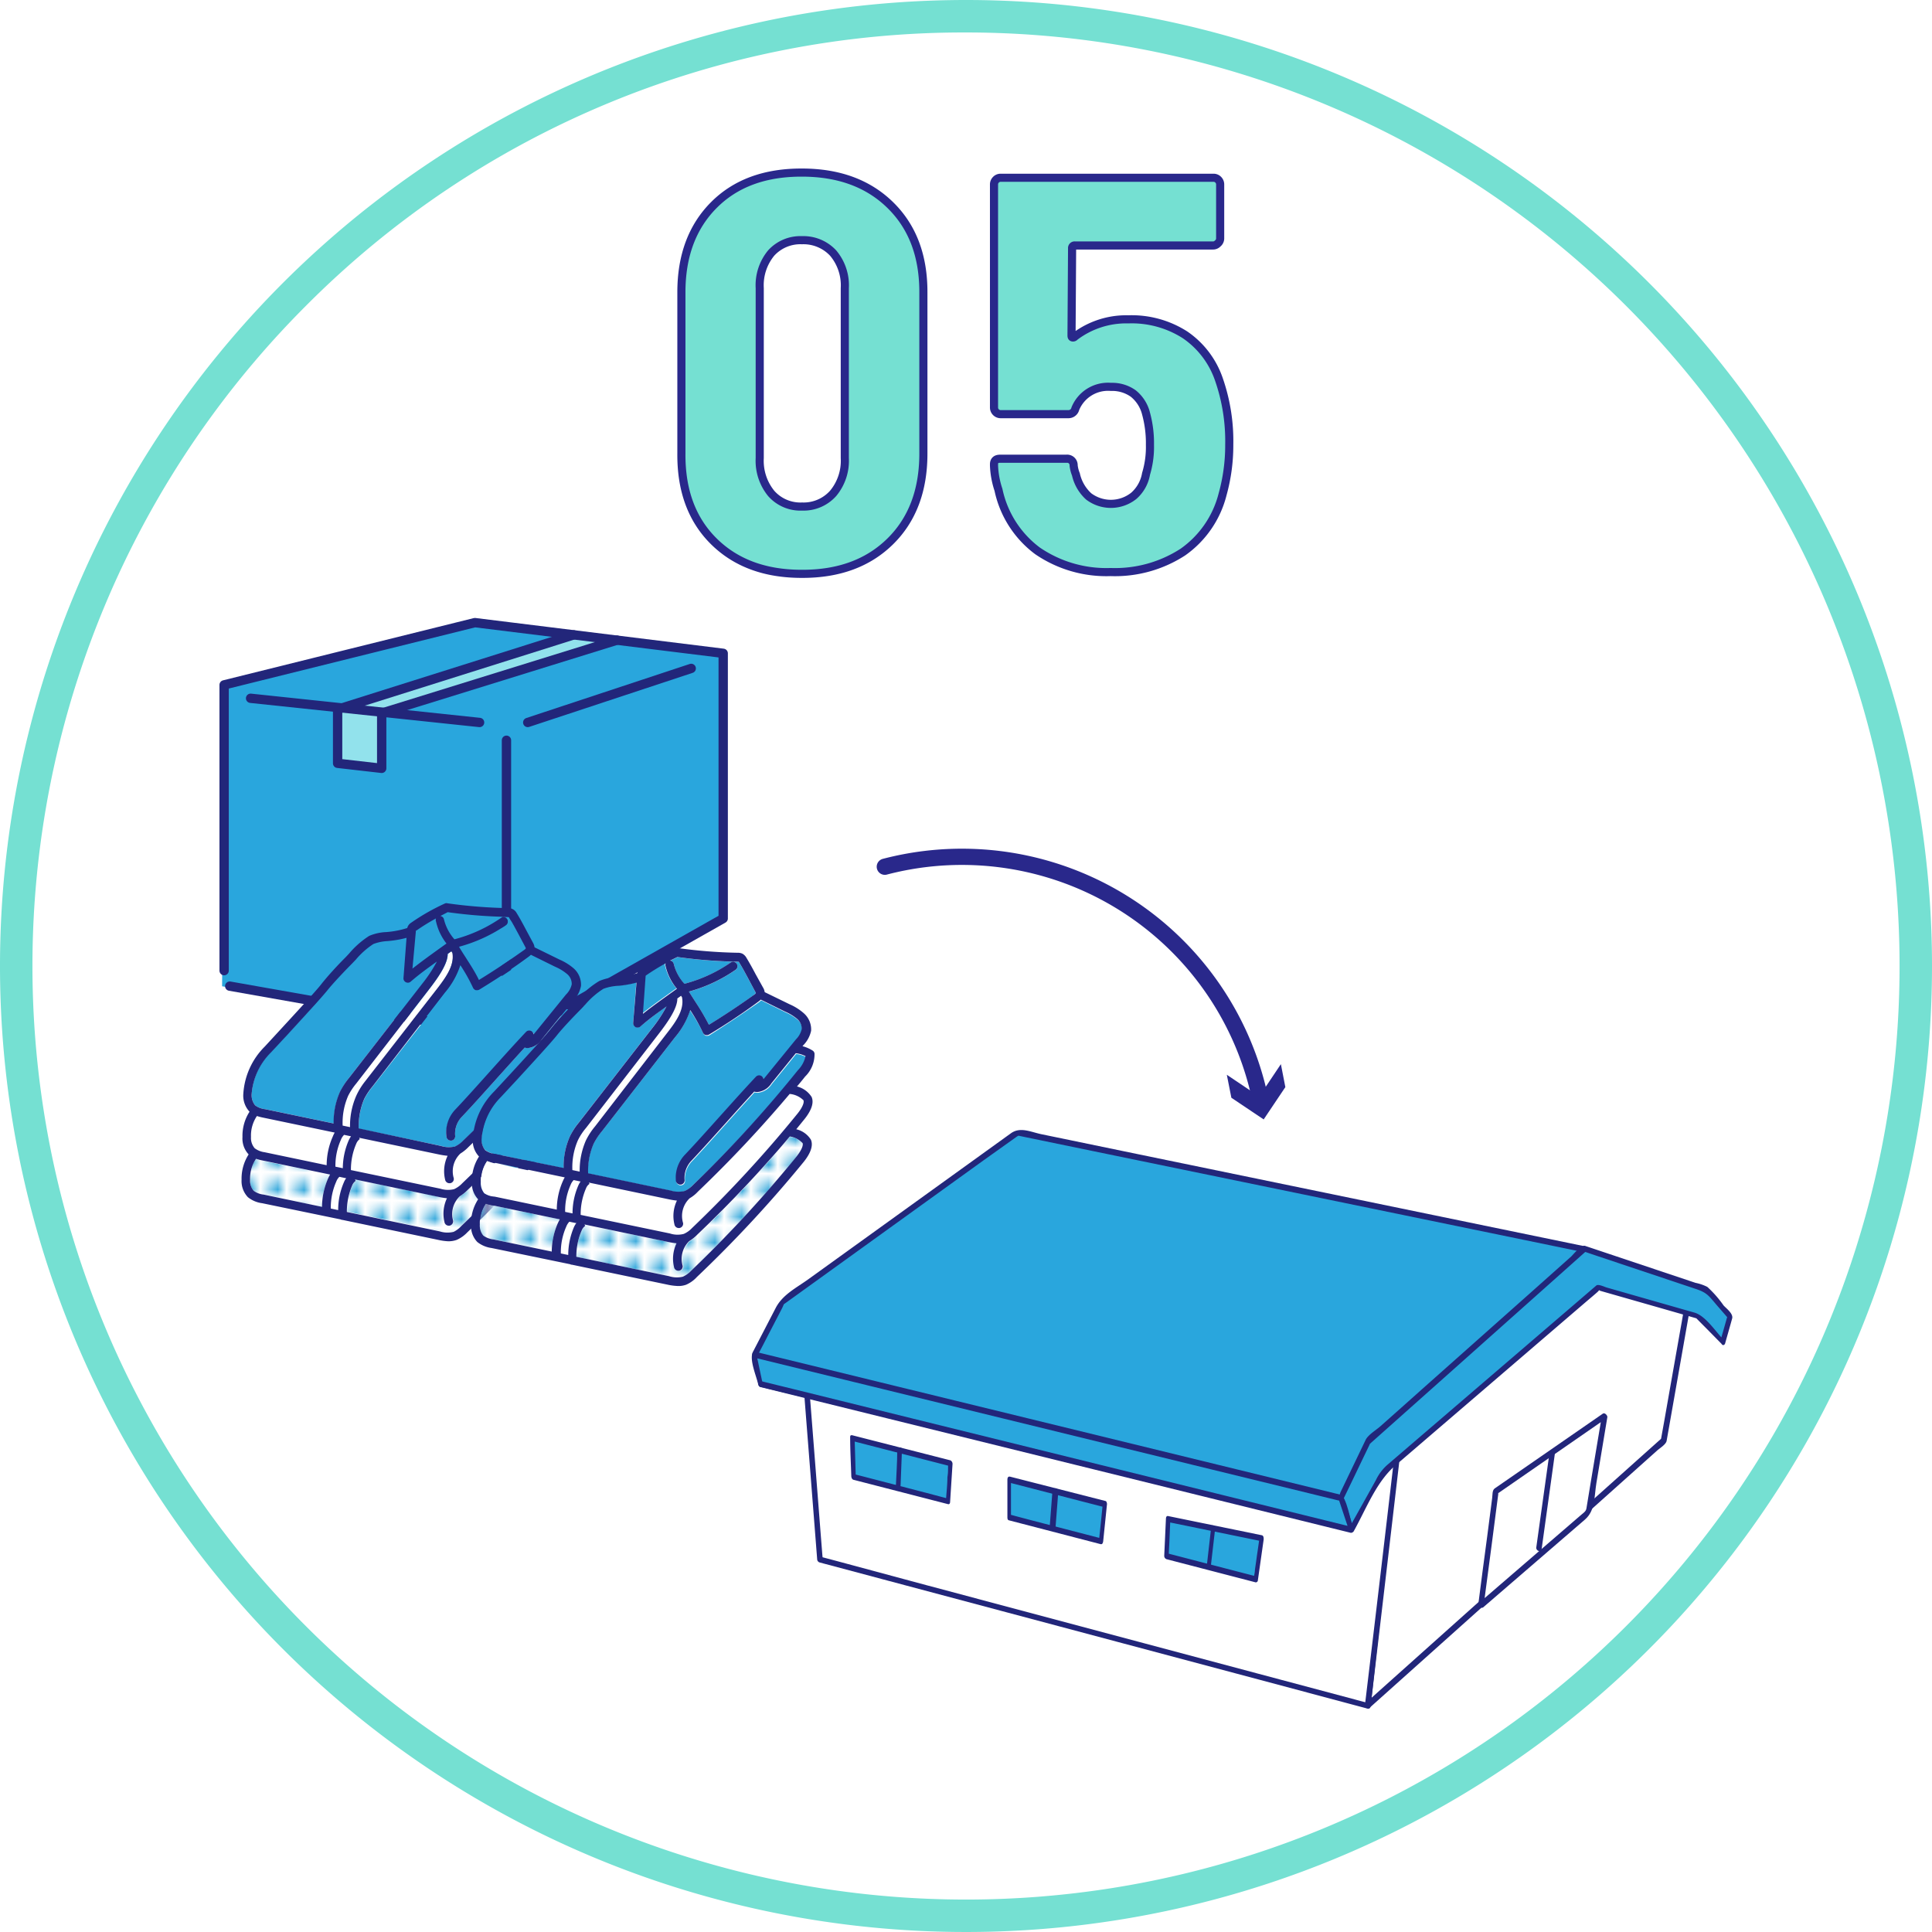 <svg xmlns="http://www.w3.org/2000/svg" xmlns:xlink="http://www.w3.org/1999/xlink" viewBox="0 0 238 238"><defs><style>.cls-1,.cls-10,.cls-5,.cls-8{fill:none;}.cls-2{fill:#fff;}.cls-3{fill:#29a3da;}.cls-4{fill:#75e0d2;}.cls-10,.cls-5{stroke:#29288b;}.cls-6{fill:#29a6dd;}.cls-7{fill:#92e2ec;}.cls-8{stroke:#22267a;stroke-width:1.15px;}.cls-10,.cls-8{stroke-linecap:round;stroke-linejoin:round;}.cls-9{fill:#22267a;}.cls-10{stroke-width:2px;}.cls-11{fill:#29288b;}.cls-12{fill:url(#新規パターンスウォッチ_16);}.cls-13{fill:url(#新規パターンスウォッチ_16-5);}</style><pattern id="新規パターンスウォッチ_16" data-name="新規パターンスウォッチ 16" width="2.43" height="2.43" patternTransform="matrix(1.08, 0.02, -0.02, 1.08, -0.43, 4.91)" patternUnits="userSpaceOnUse" viewBox="0 0 2.43 2.43"><rect class="cls-1" width="2.43" height="2.43"/><rect class="cls-2" width="2.43" height="2.43"/><circle class="cls-3" cx="1.22" cy="1.22" r="0.84"/></pattern><pattern id="新規パターンスウォッチ_16-5" data-name="新規パターンスウォッチ 16" width="2.43" height="2.43" patternTransform="matrix(1.08, 0.02, -0.02, 1.08, 1.63, 7.26)" patternUnits="userSpaceOnUse" viewBox="0 0 2.43 2.43"><rect class="cls-1" width="2.43" height="2.43"/><rect class="cls-2" width="2.43" height="2.43"/><circle class="cls-3" cx="1.22" cy="1.22" r="0.84"/></pattern></defs><g id="レイヤー_2" data-name="レイヤー 2"><g id="design"><circle class="cls-2" cx="119" cy="119" r="117"/><path class="cls-4" d="M119,4a115,115,0,0,1,81.32,196.32A115,115,0,0,1,37.68,37.68,114.25,114.25,0,0,1,119,4m0-4A119,119,0,1,0,238,119,119,119,0,0,0,119,0Z"/><path class="cls-2" d="M87.94,66.69q-4.05-4-4-10.81V36q0-6.72,4-10.74t10.85-4q6.79,0,10.88,4T113.75,36V55.88q0,6.79-4.08,10.81t-10.88,4Q92,70.7,87.94,66.69Zm14.69-5.91a6.27,6.27,0,0,0,1.44-4.35V35.49a6.16,6.16,0,0,0-1.44-4.32,5,5,0,0,0-3.84-1.58A4.86,4.86,0,0,0,95,31.17a6.24,6.24,0,0,0-1.41,4.32V56.43A6.36,6.36,0,0,0,95,60.78a4.79,4.79,0,0,0,3.81,1.62A4.88,4.88,0,0,0,102.63,60.78Z"/><path class="cls-2" d="M151.43,54.78a22.49,22.49,0,0,1-.82,6.11A12.41,12.41,0,0,1,145.73,68a15.35,15.35,0,0,1-8.92,2.47,15,15,0,0,1-9-2.61A12.62,12.62,0,0,1,123,60.34a10.67,10.67,0,0,1-.55-3v-.14q0-.69.75-.69h8.17a.8.8,0,0,1,.89.83,4.15,4.15,0,0,0,.28,1.1,5.2,5.2,0,0,0,1.57,2.71,4.53,4.53,0,0,0,5.56-.07,4.65,4.65,0,0,0,1.51-2.71,11.42,11.42,0,0,0,.48-3.57,13.82,13.82,0,0,0-.48-3.85,4.6,4.6,0,0,0-1.57-2.47,4.47,4.47,0,0,0-2.75-.82,4.35,4.35,0,0,0-4.39,2.68.87.87,0,0,1-.89.68h-8.31a.82.82,0,0,1-.82-.82V22.73a.81.81,0,0,1,.24-.59.78.78,0,0,1,.58-.24h26.22a.78.78,0,0,1,.58.24.81.81,0,0,1,.24.59v6.65A.81.81,0,0,1,150,30a.78.78,0,0,1-.58.24h-17a.31.31,0,0,0-.35.34L132,41.26c0,.18,0,.28.13.31a.29.29,0,0,0,.28-.11A10.47,10.47,0,0,1,139,39.34a12.17,12.17,0,0,1,7,1.92,10.92,10.92,0,0,1,4.16,5.49A23.12,23.12,0,0,1,151.43,54.78Z"/><path class="cls-4" d="M87.94,66.69q-4.05-4-4-10.81V36q0-6.72,4-10.74t10.85-4q6.79,0,10.88,4T113.75,36V55.88q0,6.79-4.08,10.81t-10.88,4Q92,70.7,87.94,66.69Zm14.69-5.91a6.27,6.27,0,0,0,1.44-4.35V35.49a6.16,6.16,0,0,0-1.44-4.32,5,5,0,0,0-3.84-1.58A4.86,4.86,0,0,0,95,31.17a6.24,6.24,0,0,0-1.41,4.32V56.43A6.36,6.36,0,0,0,95,60.78a4.79,4.79,0,0,0,3.81,1.62A4.88,4.88,0,0,0,102.63,60.78Z"/><path class="cls-4" d="M151.43,54.78a22.49,22.49,0,0,1-.82,6.11A12.41,12.41,0,0,1,145.73,68a15.35,15.35,0,0,1-8.92,2.47,15,15,0,0,1-9-2.61A12.62,12.62,0,0,1,123,60.34a10.67,10.67,0,0,1-.55-3v-.14q0-.69.75-.69h8.17a.8.8,0,0,1,.89.83,4.15,4.15,0,0,0,.28,1.1,5.2,5.2,0,0,0,1.57,2.71,4.53,4.53,0,0,0,5.56-.07,4.65,4.65,0,0,0,1.51-2.71,11.42,11.42,0,0,0,.48-3.57,13.82,13.82,0,0,0-.48-3.85,4.6,4.6,0,0,0-1.57-2.47,4.47,4.47,0,0,0-2.75-.82,4.35,4.35,0,0,0-4.39,2.68.87.87,0,0,1-.89.68h-8.31a.82.82,0,0,1-.82-.82V22.73a.81.81,0,0,1,.24-.59.78.78,0,0,1,.58-.24h26.22a.78.78,0,0,1,.58.24.81.81,0,0,1,.24.59v6.65A.81.81,0,0,1,150,30a.78.78,0,0,1-.58.24h-17a.31.31,0,0,0-.35.34L132,41.26c0,.18,0,.28.13.31a.29.29,0,0,0,.28-.11A10.47,10.47,0,0,1,139,39.34a12.17,12.17,0,0,1,7,1.92,10.92,10.92,0,0,1,4.16,5.49A23.12,23.12,0,0,1,151.43,54.78Z"/><path class="cls-5" d="M87.94,66.69q-4.05-4-4-10.81V36q0-6.72,4-10.74t10.85-4q6.79,0,10.88,4T113.75,36V55.88q0,6.79-4.08,10.81t-10.88,4Q92,70.7,87.94,66.69Zm14.69-5.91a6.27,6.27,0,0,0,1.44-4.35V35.49a6.16,6.16,0,0,0-1.44-4.32,5,5,0,0,0-3.84-1.58A4.86,4.86,0,0,0,95,31.17a6.24,6.24,0,0,0-1.41,4.32V56.43A6.36,6.36,0,0,0,95,60.78a4.79,4.79,0,0,0,3.81,1.62A4.88,4.88,0,0,0,102.63,60.78Z"/><path class="cls-5" d="M151.43,54.78a22.49,22.49,0,0,1-.82,6.11A12.41,12.41,0,0,1,145.73,68a15.35,15.35,0,0,1-8.92,2.47,15,15,0,0,1-9-2.61A12.62,12.62,0,0,1,123,60.34a10.67,10.67,0,0,1-.55-3v-.14q0-.69.75-.69h8.17a.8.8,0,0,1,.89.83,4.15,4.15,0,0,0,.28,1.1,5.2,5.2,0,0,0,1.57,2.71,4.53,4.53,0,0,0,5.56-.07,4.65,4.65,0,0,0,1.51-2.71,11.42,11.42,0,0,0,.48-3.57,13.82,13.82,0,0,0-.48-3.85,4.6,4.6,0,0,0-1.57-2.47,4.47,4.47,0,0,0-2.75-.82,4.35,4.35,0,0,0-4.39,2.68.87.87,0,0,1-.89.68h-8.31a.82.82,0,0,1-.82-.82V22.73a.81.81,0,0,1,.24-.59.78.78,0,0,1,.58-.24h26.22a.78.78,0,0,1,.58.24.81.81,0,0,1,.24.59v6.65A.81.81,0,0,1,150,30a.78.78,0,0,1-.58.24h-17a.31.31,0,0,0-.35.34L132,41.26c0,.18,0,.28.13.31a.29.29,0,0,0,.28-.11A10.47,10.47,0,0,1,139,39.34a12.17,12.17,0,0,1,7,1.92,10.92,10.92,0,0,1,4.16,5.49A23.12,23.12,0,0,1,151.43,54.78Z"/><polygon class="cls-6" points="27.61 84.37 27.36 121.5 36.71 122.97 63.38 127.69 89.09 113.15 89.09 80.48 58.5 76.7 27.61 84.37"/><polygon class="cls-7" points="70.32 78.32 41.59 87.51 41.44 93.91 47.02 94.65 47.32 87.85 75.08 79.15 70.32 78.32"/><line class="cls-8" x1="59.08" y1="89" x2="30.87" y2="86.02"/><line class="cls-8" x1="65.01" y1="89" x2="85.15" y2="82.34"/><line class="cls-8" x1="62.39" y1="91.19" x2="62.39" y2="123.45"/><polyline class="cls-8" points="27.61 119.57 27.61 84.37 58.5 76.7 89.09 80.48 89.09 113.15 63.38 127.69 28.3 121.48"/><polyline class="cls-8" points="76 78.86 47.02 87.85 47.02 94.65 41.59 94.03 41.59 87.38 70.67 78.21"/><polygon class="cls-2" points="168.49 210.12 171.87 179.48 195.95 157.61 207.76 161.56 204.96 177.5 168.49 210.12"/><path class="cls-9" d="M168.85,210.17l3.06-27.83.24-2.12.06-.55c0-.32-.13.13-.06.06l2.83-2.57,12.74-11.56,8.46-7.69c-.18.16-.47,0,0,.15l1.13.38,4.09,1.37,6.24,2.09c-.36-.13-.17-.75-.29-.09l-.18,1.05c-.23,1.27-.45,2.55-.68,3.83l-1.5,8.52-.36,2s.05,0-.25.25l-2.94,2.63-33.19,29.69c-.33.3.15.88.49.58l18.93-16.94,12.6-11.27,3.86-3.45c.31-.29,1.1-.75,1.18-1.21l2.79-15.84a.38.38,0,0,0-.24-.47l-11.8-4a.34.34,0,0,0-.35,0l-20.83,18.91-3.15,2.87c-.44.39-.34,1.4-.4,1.93q-.86,7.89-1.73,15.77-.73,6.64-1.46,13.27C168.09,210.52,168.8,210.65,168.85,210.17Z"/><polygon class="cls-2" points="168.49 210.12 101.01 192.12 99.17 168.65 172.11 179.26 168.49 210.12"/><path class="cls-9" d="M168.53,209.79,114.22,195.3l-11.14-3-2-.53c.35.1.28.5.22-.27l-.21-2.65q-.66-8.48-1.33-17c-.07-.83-.13-1.67-.2-2.51,0-.21,0-.41,0-.62s-.4.19-.27.21l1.95.29,61.83,9,9.12,1.32-.39-.44Q170,194.58,168.15,210c-.05.39.64.65.69.2q1.82-15.43,3.62-30.86a.43.43,0,0,0-.4-.44l-55.34-8-17.6-2.56a.27.27,0,0,0-.29.33q.92,11.73,1.84,23.46a.43.43,0,0,0,.31.35l54.31,14.48,13.17,3.52C168.93,210.57,168.94,209.9,168.53,209.79Z"/><polygon class="cls-6" points="172.21 175.31 165.55 187.74 93.72 170.5 92.96 166.88 96.32 160.38 125.29 139.5 195.13 153.89 172.21 175.31"/><path class="cls-9" d="M171.86,175.16l-6.44,12c-.35.65.21.18.06.14l-.83-.19-3.56-.86L130.59,179l-31.33-7.52-4-1-1.06-.26c-.6-.14-.15-.14-.08.18L93.37,167c0-.09,0-.09.18-.46.32-.6.63-1.2.94-1.81l1.83-3.53c.34-.67.1-.43.49-.71l24.35-17.55,4-2.85c.39-.28.42-.16.15-.22l.61.13,8.87,1.83,59.45,12.25.89.18c-.06-.22-.13-.44-.19-.66L172,175c-.36.33.11.92.45.59q11.48-10.69,22.93-21.41a.37.37,0,0,0-.19-.66l-54.91-11.32-12-2.48c-1.33-.28-2.6-.94-3.75-.11l-24.9,17.94c-1.5,1.09-3.21,1.91-4.07,3.57l-2.81,5.42c-.48.94.44,3,.65,4a.4.4,0,0,0,.33.32l54.28,13,17.55,4.21a.37.37,0,0,0,.39-.23l6.65-12.43C172.78,175,172.08,174.74,171.86,175.16Z"/><polygon class="cls-6" points="212.19 165.36 209.01 162.15 196.85 158.67 170.46 181.33 166.47 188.46 165.16 184.52 168.47 177.64 195.13 153.89 210.15 158.92 213.06 162.26 212.19 165.36"/><path class="cls-9" d="M212.38,165.1c-1-1-2.25-3-3.64-3.4l-7.35-2.1-3.49-1c-.21-.06-1-.44-1.24-.25l-2.42,2.08-23.31,20a5.87,5.87,0,0,0-1.44,1.91q-1.62,2.92-3.26,5.83l.53.18-1-3.12c-.07-.22-.15-.44-.22-.67s-.11.25,0,0l.64-1.32c.61-1.26,1.21-2.52,1.82-3.79l.66-1.37c.17-.34.05-.17.12-.24l8.57-7.63,13.32-11.87,4.07-3.63.63-.56c-.17.15-.24,0,.14.15l1.24.42,12.23,4.09c1.43.48,1.59.93,2.74,2.24l1,1.15c.36.42.2-.47,0,.21-.25.9-.51,1.79-.76,2.69-.1.36.43.84.56.38.28-1,.57-2,.86-3.05.17-.6-.72-1.24-1.06-1.62a13.68,13.68,0,0,0-2-2.28,5.73,5.73,0,0,0-1.46-.5l-13.59-4.55c-.47-.16-1.41,1-1.71,1.3l-4.89,4.36-13.5,12q-2.55,2.28-5.11,4.55c-.51.46-1.52,1.05-1.83,1.69l-3.06,6.37c-.65,1.35.63,3.38,1.07,4.71.06.18.37.45.52.18,1.57-2.82,2.78-6.09,5.14-8.12l11.56-9.92,12-10.3c.44-.37.88-.74,1.31-1.12s0-.27.42-.15l7.35,2.1,4.43,1.27s.93.94,1.24,1.25l1.85,1.88C212.35,166,212.67,165.39,212.38,165.1Z"/><polygon class="cls-6" points="92.96 166.88 165.16 184.52 166.47 188.46 93.72 170.5 92.96 166.88"/><path class="cls-9" d="M92.9,167.24,147,180.47l14.33,3.5,3.34.82c.45.1.3.07.3.08l1.26,3.79.27-.57-54.1-13.35-14.57-3.6-3.55-.87-.52-.13c.23.05.2.36.1-.12l-.27-1.26-.42-2c-.1-.49-.57-.19-.49.21.26,1.21.51,2.42.77,3.63,0,.09.08.23.19.26l54.1,13.36,18.64,4.6c.32.08.34-.37.28-.57-.23-.7-.81-3.95-1.53-4.12l-2-.49L152.33,181l-34.52-8.43L93,166.51C92.65,166.42,92.58,167.17,92.9,167.24Z"/><polygon class="cls-2" points="182.43 197.73 184.26 183.69 197.67 174.42 195.69 186.3 182.43 197.73"/><path class="cls-9" d="M182.76,197.85l1-7.57.63-4.86c.06-.44.12-.87.17-1.3s-.15-.08.08-.23l13.26-9.18-.55-.41c-.43,2.59-.86,5.17-1.3,7.76-.2,1.26-.41,2.51-.62,3.76-.07.4-.35.52-.89,1l-12.37,10.67c-.27.23.28.75.55.51l12.52-10.8c1.3-1.12,1.14-2.85,1.42-4.52l1.35-8.12c0-.23-.34-.57-.55-.42l-13.33,9.22c-.32.22-.26.81-.31,1.17-.21,1.6-.42,3.2-.62,4.79q-.56,4.15-1.09,8.31C182.06,197.94,182.71,198.27,182.76,197.85Z"/><path class="cls-9" d="M190.89,178.9q-.82,5.86-1.64,11.74c-.05.39.59.67.66.19q.81-5.87,1.63-11.74c.06-.39-.59-.67-.65-.19Z"/><polygon class="cls-6" points="104.99 177.16 105.14 181.94 116.78 184.96 117.08 180.27 104.99 177.16"/><path class="cls-9" d="M104.73,177.05c0,1.59.09,3.19.14,4.78,0,.16.08.41.26.46l11.64,3c.17.05.26-.07.27-.24l.3-4.69a.5.5,0,0,0-.25-.46L105,176.81c-.4-.11-.32.62,0,.7l8.84,2.28,3.23.83c-.37-.1-.23-.7-.28.08,0,.42,0,.84-.08,1.26,0,.92-.11,1.83-.17,2.75,0,.27.41-.06.13-.13l-.54-.14-2-.53-5.92-1.54-2.16-.56-.63-.16c-.48-.13,0,.46,0,.25-.05-1.55-.09-3.09-.14-4.64C105.25,176.92,104.71,176.55,104.73,177.05Z"/><path class="cls-9" d="M110.53,178.7c0,1.46-.11,2.92-.17,4.38,0,.5.56.35.58-.08.06-1.46.11-2.92.17-4.38,0-.5-.56-.35-.58.08Z"/><polygon class="cls-6" points="124.34 182.24 124.31 186.91 135.63 189.85 136.09 185.27 124.34 182.24"/><path class="cls-9" d="M124.1,182.24l0,4.67c0,.11,0,.33.17.37l11.31,2.94c.23.06.3-.18.32-.36.15-1.53.31-3.06.47-4.58,0-.11-.05-.34-.17-.37l-11.76-3c-.35-.09-.44.65-.14.72l8.81,2.28,2.1.54.62.16c.41.1,0-.33,0-.17-.15,1.48-.3,3-.46,4.44l.32-.36-8.6-2.23-2-.53-.55-.15c-.3-.08,0,.51,0,.19l0-4.52C124.58,181.78,124.1,181.77,124.1,182.24Z"/><path class="cls-9" d="M129.65,183.67l-.33,4.28c0,.45.69.55.72.07l.33-4.28a.36.36,0,0,0-.72-.07Z"/><polygon class="cls-6" points="143.9 187.13 143.69 191.7 154.7 194.56 155.41 189.49 143.9 187.13"/><path class="cls-9" d="M143.63,187.08l-.21,4.56a.44.44,0,0,0,.27.43l11,2.86c.13,0,.25-.1.26-.22l.72-5.07c0-.19,0-.48-.25-.52l-11.52-2.36c-.37-.08-.34.68,0,.74l11.52,2.36c-.09-.17-.17-.35-.25-.52-.11.78-.22,1.57-.34,2.35-.07.57-.16,1.14-.24,1.71,0,.25-.06.49-.1.73-.06.47,0,0,.21.05l-5.13-1.33-5.73-1.49c-.26-.07.12.67.14.09s.05-1,.07-1.44l.12-2.82C144.18,186.77,143.65,186.58,143.63,187.08Z"/><path class="cls-9" d="M149.2,188.18l-.51,4.47c-.05.4.43.67.48.17.18-1.49.35-3,.52-4.47.05-.4-.43-.67-.49-.17Z"/><path class="cls-10" d="M109,106.77a37.55,37.55,0,0,1,46.3,28.88"/><polygon class="cls-11" points="151.13 132.4 155.12 135.08 157.79 131.09 158.34 133.92 155.67 137.9 151.69 135.23 151.13 132.4"/><path class="cls-3" d="M55,116.23a6.8,6.8,0,0,1-1.39-2.76.52.52,0,0,1,0-.37,24.78,24.78,0,0,0-2.41,1.49l-.07,0s0,.06,0,.09l-.36,4.59c1.17-.92,2.2-1.66,3.8-2.81Z"/><path class="cls-3" d="M32.69,136.64l8.44,1.76a9.15,9.15,0,0,1,.77-3.88A9,9,0,0,1,43,132.78L52,121.2a17.84,17.84,0,0,0,1.81-2.73c-1.17.85-2.07,1.53-3.23,2.48A.53.53,0,0,1,50,121a.53.53,0,0,1-.29-.52l.38-5a13.19,13.19,0,0,1-2.34.4,5.69,5.69,0,0,0-1.74.36,9.87,9.87,0,0,0-2.21,1.93l-.51.53c-1,1-2.17,2.27-3,3.26s-3,3.42-4.93,5.48l-2,2.15A8.12,8.12,0,0,0,31,134.8a2,2,0,0,0,.43,1.37A2.54,2.54,0,0,0,32.69,136.64Z"/><path class="cls-2" d="M31.35,141.43a2.58,2.58,0,0,0,1.24.47l7.65,1.6A8.82,8.82,0,0,1,41,140a3.35,3.35,0,0,1,.23-.43l-8.76-1.83a6.62,6.62,0,0,1-.82-.21,4.28,4.28,0,0,0-.73,2.58A1.93,1.93,0,0,0,31.35,141.43Z"/><path class="cls-2" d="M45,133.24l9-11.58c1-1.36,2-2.8,1.76-4.28h0l-.13-.21-.32.23-.14.1h0c0,1.2-1.15,2.88-2.3,4.37l-8.95,11.58a8.08,8.08,0,0,0-1,1.52,8.33,8.33,0,0,0-.68,3.67l.91.19a9.23,9.23,0,0,1,.76-3.85A8.6,8.6,0,0,1,45,133.24Z"/><path class="cls-12" d="M31.54,142.75a4.35,4.35,0,0,0-.73,2.58,1.89,1.89,0,0,0,.44,1.36,2.5,2.5,0,0,0,1.23.47l7.19,1.51a8.77,8.77,0,0,1,.76-3.53c.08-.17.16-.32.23-.45L32.36,143A6.62,6.62,0,0,1,31.54,142.75Z"/><path class="cls-2" d="M42.38,139.8a1.66,1.66,0,0,0-.39.6,7.84,7.84,0,0,0-.67,3.33l.91.19a8.79,8.79,0,0,1,.75-3.5,3.27,3.27,0,0,1,.27-.47l-.85-.18Z"/><path class="cls-2" d="M42.6,145.1l-.75-.16s0,0,0,0a1.55,1.55,0,0,0-.39.6,7.9,7.9,0,0,0-.67,3.31l.91.19a8.54,8.54,0,0,1,.76-3.48,2.16,2.16,0,0,1,.27-.48H42.6Z"/><path class="cls-3" d="M69.78,124.32l-3,3.7A2.33,2.33,0,0,1,65,129.1a1,1,0,0,1-.36-.06c-1.06,1.15-2.21,2.44-3.34,3.69-1.51,1.68-3.06,3.42-4.37,4.8a3,3,0,0,0-.86,2.36.54.54,0,0,1-.46.61h-.09a.54.54,0,0,1-.52-.46,4.07,4.07,0,0,1,1.14-3.26c1.3-1.37,2.85-3.1,4.35-4.78s3.07-3.42,4.38-4.8a.53.53,0,0,1,.76,0,.52.52,0,0,1,.16.31l.14-.16,3.85-4.74a2.55,2.55,0,0,0,.71-1.26,1.57,1.57,0,0,0-.55-1.25,5.83,5.83,0,0,0-1.48-.91l-3-1.48a2.39,2.39,0,0,1-.35.29c-2,1.4-4,2.73-6,4a.5.5,0,0,1-.29.07l-.15,0a.59.59,0,0,1-.34-.3,21,21,0,0,0-1.56-2.78,9.87,9.87,0,0,1-1.9,3.38L45.87,133.9a8.06,8.06,0,0,0-1,1.51,8.5,8.5,0,0,0-.68,3.63l10.18,2.13a3.19,3.19,0,0,0,1.72.06,3.45,3.45,0,0,0,1-.72,152.15,152.15,0,0,0,13-14.1,3.51,3.51,0,0,0,.93-1.74A3.33,3.33,0,0,0,69.78,124.32Z"/><path class="cls-12" d="M57.69,146.55a5.05,5.05,0,0,1-1,.81,3,3,0,0,0-.82,3,.55.55,0,0,1-.46.62H55.3a.54.54,0,0,1-.52-.46,4.41,4.41,0,0,1,.31-2.92,8.81,8.81,0,0,1-1-.16l-10.33-2.16.09.18h0a1.22,1.22,0,0,0-.42.53,8.1,8.1,0,0,0-.67,3.27l11.43,2.39a3.19,3.19,0,0,0,1.72.06,3.11,3.11,0,0,0,.95-.72,152,152,0,0,0,13-14.09c.66-.81.85-1.4.74-1.64a2.76,2.76,0,0,0-1.57-.8A153.46,153.46,0,0,1,57.69,146.55Z"/><path class="cls-3" d="M54.69,113.22A5.78,5.78,0,0,0,56,115.68a18.17,18.17,0,0,0,5.69-2.6.54.54,0,1,1,.61.89,19,19,0,0,1-5.73,2.67c.24.42.51.84.79,1.27.58.92,1.18,1.86,1.66,2.82,1.86-1.14,3.69-2.36,5.46-3.62.28-.2.31-.28.32-.3l-.09-.18L63.83,115c-.35-.64-.7-1.31-1.09-1.94l-.07-.11h-.11a60.4,60.4,0,0,1-7.41-.58l-.9.44A.53.53,0,0,1,54.69,113.22Z"/><path class="cls-2" d="M57.8,141.29a5.05,5.05,0,0,1-1,.81,3,3,0,0,0-.82,3.05.53.53,0,0,1-.46.61h-.09a.54.54,0,0,1-.52-.46,4.41,4.41,0,0,1,.31-2.92,9.34,9.34,0,0,1-1.05-.16l-9.85-2.06.08.16h0a1.29,1.29,0,0,0-.42.54,8,8,0,0,0-.67,3.28l11,2.29a3.15,3.15,0,0,0,1.71.06,3.19,3.19,0,0,0,1-.72,153.32,153.32,0,0,0,13-14.09c.65-.81.84-1.41.74-1.64a2.76,2.76,0,0,0-1.57-.8A153.46,153.46,0,0,1,57.8,141.29Z"/><path class="cls-9" d="M72.05,124.28a.54.54,0,0,0-.26-.39,4.62,4.62,0,0,0-1.23-.53l.06-.07a3.64,3.64,0,0,0,.95-1.83,2.67,2.67,0,0,0-.88-2.15,6.77,6.77,0,0,0-1.76-1.1l-3.08-1.51a1.57,1.57,0,0,0-.2-.58l-.87-1.62c-.35-.66-.71-1.34-1.12-2a1.17,1.17,0,0,0-.51-.51,1.21,1.21,0,0,0-.57-.12,61.07,61.07,0,0,1-7.44-.59.48.48,0,0,0-.29,0,26.27,26.27,0,0,0-4.19,2.38,1.14,1.14,0,0,0-.39.4.93.93,0,0,0-.1.26,11.12,11.12,0,0,1-2.58.5,6,6,0,0,0-2.11.47A11,11,0,0,0,43,117.47c-.16.17-.32.35-.5.53-1,1-2.2,2.31-3,3.34-.66.83-3.1,3.48-4.88,5.41l-2,2.17a9,9,0,0,0-2.65,5.89,2.89,2.89,0,0,0,.77,2.14,5.47,5.47,0,0,0-.87,3.12,2.85,2.85,0,0,0,.76,2.14,5.5,5.5,0,0,0-.87,3.12,2.86,2.86,0,0,0,.78,2.15,3.49,3.49,0,0,0,1.75.74l9.68,2a.46.46,0,0,0,.23.06h0l11.74,2.45a7.34,7.34,0,0,0,1.26.18,3,3,0,0,0,1.06-.17,4.06,4.06,0,0,0,1.32-.94,154.18,154.18,0,0,0,13.09-14.2c.62-.77,1.28-1.87.89-2.75a3,3,0,0,0-1.8-1.28l1-1.23c.62-.77,1.28-1.87.89-2.75a2.92,2.92,0,0,0-1.8-1.28l1-1.23A3.85,3.85,0,0,0,72.05,124.28Zm-16.9-11.91a60.4,60.4,0,0,0,7.41.58h.11l.07.11c.39.63.74,1.3,1.09,1.94l.86,1.62.09.18s0,.1-.32.3c-1.77,1.26-3.6,2.48-5.46,3.62-.48-1-1.08-1.9-1.66-2.82-.28-.43-.55-.85-.79-1.27A19,19,0,0,0,62.28,114a.54.54,0,1,0-.61-.89,18.17,18.17,0,0,1-5.69,2.6,5.78,5.78,0,0,1-1.29-2.46.53.53,0,0,0-.44-.41Zm.57,5c.28,1.48-.72,2.92-1.76,4.28l-9,11.58A8.6,8.6,0,0,0,43.88,135a9.23,9.23,0,0,0-.76,3.85l-.91-.19a8.33,8.33,0,0,1,.68-3.67,8.08,8.08,0,0,1,1-1.52l8.95-11.58c1.15-1.49,2.32-3.17,2.3-4.37h0l.14-.1.32-.23.13.21Zm-14.06,31.7-.91-.19a7.9,7.9,0,0,1,.67-3.31,1.55,1.55,0,0,1,.39-.6s0,0,0,0l.75.16h.09a2.16,2.16,0,0,0-.27.48A8.54,8.54,0,0,0,41.66,149.08Zm-10.31-7.65a1.93,1.93,0,0,1-.43-1.36,4.28,4.28,0,0,1,.73-2.58,6.62,6.62,0,0,0,.82.21l8.76,1.83A3.35,3.35,0,0,0,41,140a8.82,8.82,0,0,0-.76,3.54l-7.65-1.6A2.58,2.58,0,0,1,31.35,141.43Zm10.88,2.49-.91-.19A7.84,7.84,0,0,1,42,140.4a1.66,1.66,0,0,1,.39-.6l0,0,.85.18a3.27,3.27,0,0,0-.27.47A8.79,8.79,0,0,0,42.23,143.92Zm9-29.19s0-.07,0-.09l.07,0a24.78,24.78,0,0,1,2.41-1.49.52.52,0,0,0,0,.37A6.8,6.8,0,0,0,55,116.23l-.39.28c-1.6,1.15-2.63,1.89-3.8,2.81ZM33.39,129.64l2-2.15c1.89-2.06,4.24-4.62,4.93-5.48s2-2.25,3-3.26l.51-.53A9.87,9.87,0,0,1,46,116.29a5.69,5.69,0,0,1,1.74-.36,13.19,13.19,0,0,0,2.34-.4l-.38,5A.53.53,0,0,0,50,121a.53.53,0,0,0,.59-.07c1.16-1,2.06-1.63,3.23-2.48A17.84,17.84,0,0,1,52,121.2L43,132.78a9,9,0,0,0-1.13,1.74,9.15,9.15,0,0,0-.77,3.88l-8.44-1.76a2.54,2.54,0,0,1-1.23-.47A2,2,0,0,1,31,134.8,8.12,8.12,0,0,1,33.39,129.64Zm-2.14,17.05a1.89,1.89,0,0,1-.44-1.36,4.35,4.35,0,0,1,.73-2.58,6.62,6.62,0,0,0,.82.21l8.3,1.73c-.07.13-.15.28-.23.45a8.77,8.77,0,0,0-.76,3.53l-7.19-1.51A2.5,2.5,0,0,1,31.25,146.69ZM70.57,135.3c.11.24-.08.83-.74,1.64a152,152,0,0,1-13,14.09,3.11,3.11,0,0,1-.95.72,3.19,3.19,0,0,1-1.72-.06L42.73,149.3A8.1,8.1,0,0,1,43.4,146a1.22,1.22,0,0,1,.42-.53h0l-.09-.18,10.33,2.16a8.81,8.81,0,0,0,1,.16,4.41,4.41,0,0,0-.31,2.92.54.54,0,0,0,.52.46h.09a.55.55,0,0,0,.46-.62,3,3,0,0,1,.82-3,5.05,5.05,0,0,0,1-.81A153.46,153.46,0,0,0,69,134.5,2.76,2.76,0,0,1,70.57,135.3Zm.11-5.26c.1.23-.09.83-.74,1.64a153.32,153.32,0,0,1-13,14.09,3.19,3.19,0,0,1-1,.72,3.15,3.15,0,0,1-1.71-.06l-11-2.29a8,8,0,0,1,.67-3.28,1.29,1.29,0,0,1,.42-.54h0l-.08-.16,9.85,2.06a9.34,9.34,0,0,0,1.05.16,4.41,4.41,0,0,0-.31,2.92.54.54,0,0,0,.52.46h.09a.53.53,0,0,0,.46-.61,3,3,0,0,1,.82-3.05,5.05,5.05,0,0,0,1-.81,153.46,153.46,0,0,0,11.31-12A2.76,2.76,0,0,1,70.68,130ZM57.05,140.51a3.45,3.45,0,0,1-1,.72,3.19,3.19,0,0,1-1.72-.06L44.19,139a8.5,8.5,0,0,1,.68-3.63,8.06,8.06,0,0,1,1-1.51l8.94-11.58a9.87,9.87,0,0,0,1.9-3.38,21,21,0,0,1,1.56,2.78.59.59,0,0,0,.34.3l.15,0a.5.5,0,0,0,.29-.07c2.05-1.25,4.08-2.58,6-4a2.39,2.39,0,0,0,.35-.29l3,1.48a5.83,5.83,0,0,1,1.48.91,1.57,1.57,0,0,1,.55,1.25,2.55,2.55,0,0,1-.71,1.26l-3.85,4.74-.14.16a.52.52,0,0,0-.16-.31.53.53,0,0,0-.76,0c-1.31,1.38-2.87,3.12-4.38,4.8s-3.05,3.41-4.35,4.78A4.07,4.07,0,0,0,55,140.05a.54.54,0,0,0,.52.46h.09a.54.54,0,0,0,.46-.61,3,3,0,0,1,.86-2.36c1.31-1.38,2.86-3.12,4.37-4.8,1.13-1.25,2.28-2.54,3.34-3.69a1,1,0,0,0,.36.06A2.33,2.33,0,0,0,66.77,128l3-3.7a3.33,3.33,0,0,1,1.2.35,3.51,3.51,0,0,1-.93,1.74A152.15,152.15,0,0,1,57.05,140.51Z"/><path class="cls-3" d="M83.33,121.75A6.68,6.68,0,0,1,81.94,119a.58.58,0,0,1,0-.37,28.11,28.11,0,0,0-2.4,1.48l-.07.06s0,.06,0,.09l-.36,4.59c1.16-.92,2.2-1.66,3.8-2.81Z"/><path class="cls-3" d="M61,142.16l8.44,1.76A9.15,9.15,0,0,1,70.2,140a8.36,8.36,0,0,1,1.12-1.74l9-11.58a17.17,17.17,0,0,0,1.8-2.73c-1.16.84-2.07,1.53-3.22,2.48a.55.55,0,0,1-.6.07A.57.57,0,0,1,78,126l.39-5a13.19,13.19,0,0,1-2.34.4,5.63,5.63,0,0,0-1.74.36,9.69,9.69,0,0,0-2.21,1.92l-.51.54c-1,1-2.17,2.27-3,3.26s-3,3.42-4.92,5.48l-2,2.15a8.13,8.13,0,0,0-2.37,5.16,2,2,0,0,0,.44,1.37A2.64,2.64,0,0,0,61,142.16Z"/><path class="cls-2" d="M59.65,147a2.54,2.54,0,0,0,1.23.47l7.66,1.6a8.78,8.78,0,0,1,.76-3.54,3.4,3.4,0,0,1,.22-.43l-8.75-1.83A6.2,6.2,0,0,1,60,143a4.26,4.26,0,0,0-.73,2.57A2,2,0,0,0,59.65,147Z"/><path class="cls-2" d="M73.31,138.76l8.94-11.59c1-1.35,2-2.79,1.77-4.27h0l-.13-.21-.32.23-.14.1h0c0,1.19-1.15,2.88-2.3,4.37L72.18,139a7.34,7.34,0,0,0-1,1.52,8.33,8.33,0,0,0-.68,3.67l.9.19a9.2,9.2,0,0,1,.77-3.85A8.6,8.6,0,0,1,73.31,138.76Z"/><path class="cls-13" d="M59.84,148.27a4.28,4.28,0,0,0-.73,2.58,1.93,1.93,0,0,0,.43,1.36,2.58,2.58,0,0,0,1.24.47l7.19,1.5a8.76,8.76,0,0,1,.76-3.52c.08-.17.16-.32.23-.45l-8.3-1.73A6.62,6.62,0,0,1,59.84,148.27Z"/><path class="cls-2" d="M70.67,145.32a1.77,1.77,0,0,0-.38.6,7.79,7.79,0,0,0-.67,3.32l.91.19a8.61,8.61,0,0,1,.75-3.49,2.54,2.54,0,0,1,.27-.47l-.85-.18Z"/><path class="cls-2" d="M70.9,150.62l-.76-.16s0,0,0,0a1.77,1.77,0,0,0-.38.6,7.74,7.74,0,0,0-.67,3.31l.91.19a8.78,8.78,0,0,1,.75-3.49,2.92,2.92,0,0,1,.28-.47H70.9Z"/><path class="cls-3" d="M98.08,129.84l-3,3.7a2.31,2.31,0,0,1-1.76,1.08,1.23,1.23,0,0,1-.36-.06c-1.06,1.15-2.22,2.44-3.34,3.69-1.51,1.68-3.07,3.42-4.37,4.8a3.08,3.08,0,0,0-.87,2.36.53.53,0,0,1-.45.61h-.09a.56.56,0,0,1-.53-.46,4.1,4.1,0,0,1,1.15-3.26c1.3-1.37,2.85-3.11,4.35-4.78s3.07-3.42,4.37-4.8a.54.54,0,0,1,.77,0,.52.52,0,0,1,.16.3l.13-.15,3.86-4.74a2.63,2.63,0,0,0,.71-1.26,1.57,1.57,0,0,0-.55-1.25,5.89,5.89,0,0,0-1.49-.91l-3-1.48a3.08,3.08,0,0,1-.35.29c-2,1.39-4,2.73-6,4a.44.44,0,0,1-.29.08l-.16,0a.55.55,0,0,1-.33-.3A22.14,22.14,0,0,0,85,124.46a9.87,9.87,0,0,1-1.9,3.38l-9,11.58a8,8,0,0,0-1,1.51,8.47,8.47,0,0,0-.68,3.63l10.18,2.13a3.18,3.18,0,0,0,1.72.05,3.23,3.23,0,0,0,1-.71,153.33,153.33,0,0,0,13-14.1,3.53,3.53,0,0,0,.94-1.74A3.45,3.45,0,0,0,98.08,129.84Z"/><path class="cls-13" d="M86,152.07a5.05,5.05,0,0,1-1,.81,3,3,0,0,0-.82,3.05.54.54,0,0,1-.46.61H83.6a.54.54,0,0,1-.52-.46,4.41,4.41,0,0,1,.31-2.92,9.34,9.34,0,0,1-1-.16L72,150.85l.09.18h0a1.22,1.22,0,0,0-.42.53,7.93,7.93,0,0,0-.67,3.27l11.43,2.39a3.15,3.15,0,0,0,1.71.06,3.19,3.19,0,0,0,1-.72,153.32,153.32,0,0,0,13-14.09c.65-.81.84-1.41.74-1.64a2.76,2.76,0,0,0-1.57-.8A153.46,153.46,0,0,1,86,152.07Z"/><path class="cls-3" d="M83,118.74a5.67,5.67,0,0,0,1.29,2.46A18.07,18.07,0,0,0,90,118.59a.54.54,0,0,1,.75.14.53.53,0,0,1-.14.75,18.73,18.73,0,0,1-5.74,2.68c.25.42.52.83.8,1.27a30.63,30.63,0,0,1,1.66,2.82c1.85-1.14,3.69-2.36,5.46-3.62.27-.2.31-.28.32-.3a1.5,1.5,0,0,0-.09-.18l-.86-1.62c-.35-.65-.7-1.31-1.09-1.94l-.07-.11h-.11a60.4,60.4,0,0,1-7.41-.58l-.91.44A.53.53,0,0,1,83,118.74Z"/><path class="cls-2" d="M86.09,146.81a4.26,4.26,0,0,1-1,.8,3,3,0,0,0-.81,3.06.54.54,0,0,1-.46.61h-.09a.54.54,0,0,1-.52-.46,4.35,4.35,0,0,1,.31-2.92,9.34,9.34,0,0,1-1-.16l-9.85-2.06.08.16h0a1.14,1.14,0,0,0-.42.53,8,8,0,0,0-.67,3.29l11,2.29a3,3,0,0,0,1.71.05,3.11,3.11,0,0,0,1-.71,152.15,152.15,0,0,0,13-14.1c.65-.8.84-1.4.74-1.63a2.79,2.79,0,0,0-1.57-.8A153.59,153.59,0,0,1,86.09,146.81Z"/><path class="cls-9" d="M100.34,129.79a.51.51,0,0,0-.25-.38,4.32,4.32,0,0,0-1.23-.53l.06-.08a3.64,3.64,0,0,0,1-1.82,2.65,2.65,0,0,0-.89-2.15,6.61,6.61,0,0,0-1.75-1.11l-3.08-1.5a1.41,1.41,0,0,0-.21-.58L93.08,120c-.35-.66-.72-1.34-1.12-2a1.31,1.31,0,0,0-.51-.52,1.32,1.32,0,0,0-.57-.11,61.07,61.07,0,0,1-7.44-.59.52.52,0,0,0-.3,0A26.18,26.18,0,0,0,79,119.22a1.25,1.25,0,0,0-.4.4.93.93,0,0,0-.1.26,11.59,11.59,0,0,1-2.57.5,6,6,0,0,0-2.11.47A10.56,10.56,0,0,0,71.27,123l-.5.53c-1,1-2.21,2.31-3,3.33-.67.83-3.1,3.49-4.88,5.42l-2,2.16a9,9,0,0,0-2.65,5.9,2.85,2.85,0,0,0,.77,2.13,5.5,5.5,0,0,0-.88,3.13,2.89,2.89,0,0,0,.77,2.14,5.47,5.47,0,0,0-.87,3.12A2.82,2.82,0,0,0,58.8,153a3.58,3.58,0,0,0,1.75.74l9.69,2a.46.46,0,0,0,.23.06h0l11.74,2.45a7.41,7.41,0,0,0,1.25.17,2.81,2.81,0,0,0,1.07-.16,3.94,3.94,0,0,0,1.32-.95A154.18,154.18,0,0,0,99,143.14c.62-.77,1.28-1.87.89-2.75a2.92,2.92,0,0,0-1.8-1.28l1-1.23c.62-.77,1.28-1.87.89-2.75a3,3,0,0,0-1.8-1.29c.34-.4.68-.81,1-1.22A3.82,3.82,0,0,0,100.34,129.79Zm-16.89-11.9a60.4,60.4,0,0,0,7.41.58H91l.07.11c.39.63.74,1.29,1.09,1.94l.86,1.62a1.5,1.5,0,0,1,.09.18s0,.1-.32.3c-1.77,1.26-3.61,2.48-5.46,3.62a30.63,30.63,0,0,0-1.66-2.82c-.28-.44-.55-.85-.8-1.27a18.73,18.73,0,0,0,5.74-2.68.53.53,0,0,0,.14-.75.54.54,0,0,0-.75-.14,18.07,18.07,0,0,1-5.69,2.61A5.67,5.67,0,0,1,83,118.74a.53.53,0,0,0-.45-.41Zm.57,5c.28,1.48-.72,2.92-1.77,4.27l-8.94,11.59a8.6,8.6,0,0,0-1.13,1.73,9.2,9.2,0,0,0-.77,3.85l-.9-.19a8.33,8.33,0,0,1,.68-3.67,7.34,7.34,0,0,1,1-1.52l8.95-11.58c1.15-1.49,2.32-3.18,2.3-4.37h0l.14-.1.32-.23.13.21ZM70,154.6l-.91-.19a7.74,7.74,0,0,1,.67-3.31,1.77,1.77,0,0,1,.38-.6s0,0,0,0l.76.16H71a2.92,2.92,0,0,0-.28.47A8.78,8.78,0,0,0,70,154.6ZM59.65,147a2,2,0,0,1-.43-1.37A4.26,4.26,0,0,1,60,143a6.2,6.2,0,0,0,.82.21l8.75,1.83a3.4,3.4,0,0,0-.22.43,8.78,8.78,0,0,0-.76,3.54l-7.66-1.6A2.54,2.54,0,0,1,59.65,147Zm10.88,2.48-.91-.19a7.79,7.79,0,0,1,.67-3.32,1.77,1.77,0,0,1,.38-.6l0,0,.85.18a2.54,2.54,0,0,0-.27.47A8.61,8.61,0,0,0,70.53,149.43Zm9-29.18s0-.07,0-.09l.07-.06a28.11,28.11,0,0,1,2.4-1.48.58.58,0,0,0,0,.37,6.68,6.68,0,0,0,1.39,2.76l-.39.28c-1.6,1.15-2.64,1.89-3.8,2.81ZM61.69,135.16l2-2.15c1.89-2.06,4.24-4.62,4.92-5.48s2-2.25,3-3.26l.51-.54a9.69,9.69,0,0,1,2.21-1.92,5.63,5.63,0,0,1,1.74-.36,13.19,13.19,0,0,0,2.34-.4L78,126a.57.57,0,0,0,.29.53.55.55,0,0,0,.6-.07c1.15-1,2.06-1.64,3.22-2.48a17.17,17.17,0,0,1-1.8,2.73l-9,11.58A8.36,8.36,0,0,0,70.2,140a9.15,9.15,0,0,0-.77,3.88L61,142.16a2.64,2.64,0,0,1-1.23-.47,2,2,0,0,1-.44-1.37A8.13,8.13,0,0,1,61.69,135.16Zm-2.15,17.05a1.93,1.93,0,0,1-.43-1.36,4.28,4.28,0,0,1,.73-2.58,6.62,6.62,0,0,0,.82.21l8.3,1.73c-.07.13-.15.28-.23.45a8.76,8.76,0,0,0-.76,3.52l-7.19-1.5A2.58,2.58,0,0,1,59.54,152.21Zm39.33-11.39c.1.23-.09.83-.74,1.64a153.32,153.32,0,0,1-13,14.09,3.19,3.19,0,0,1-1,.72,3.15,3.15,0,0,1-1.71-.06L71,154.82a7.93,7.93,0,0,1,.67-3.27,1.22,1.22,0,0,1,.42-.53h0l-.09-.18L82.34,153a9.34,9.34,0,0,0,1,.16,4.41,4.41,0,0,0-.31,2.92.54.54,0,0,0,.52.46h.09a.54.54,0,0,0,.46-.61,3,3,0,0,1,.82-3.05,5.05,5.05,0,0,0,1-.81A153.46,153.46,0,0,0,97.3,140,2.76,2.76,0,0,1,98.87,140.82Zm.11-5.26c.1.23-.09.83-.74,1.63a152.15,152.15,0,0,1-13,14.1,3.11,3.11,0,0,1-1,.71,3,3,0,0,1-1.71-.05l-11-2.29a8,8,0,0,1,.67-3.29,1.14,1.14,0,0,1,.42-.53h0l-.08-.16,9.85,2.06a9.34,9.34,0,0,0,1,.16,4.35,4.35,0,0,0-.31,2.92.54.54,0,0,0,.52.46h.09a.54.54,0,0,0,.46-.61,3,3,0,0,1,.81-3.06,4.26,4.26,0,0,0,1-.8,153.59,153.59,0,0,0,11.32-12.05A2.79,2.79,0,0,1,99,135.56ZM85.35,146a3.23,3.23,0,0,1-1,.71,3.18,3.18,0,0,1-1.72-.05l-10.18-2.13a8.47,8.47,0,0,1,.68-3.63,8,8,0,0,1,1-1.51l9-11.58a9.87,9.87,0,0,0,1.9-3.38,22.14,22.14,0,0,1,1.56,2.78.55.55,0,0,0,.33.3l.16,0a.44.44,0,0,0,.29-.08c2.05-1.24,4.08-2.58,6-4a3.08,3.08,0,0,0,.35-.29l3,1.48a5.89,5.89,0,0,1,1.49.91,1.57,1.57,0,0,1,.55,1.25,2.63,2.63,0,0,1-.71,1.26l-3.86,4.74-.13.15a.52.52,0,0,0-.16-.3.54.54,0,0,0-.77,0c-1.3,1.38-2.86,3.12-4.37,4.8s-3.05,3.41-4.35,4.78a4.1,4.1,0,0,0-1.15,3.26.56.56,0,0,0,.53.46h.09a.53.53,0,0,0,.45-.61,3.08,3.08,0,0,1,.87-2.36c1.3-1.38,2.86-3.12,4.37-4.8,1.12-1.25,2.28-2.54,3.34-3.69a1.23,1.23,0,0,0,.36.06,2.31,2.31,0,0,0,1.76-1.08l3-3.7a3.45,3.45,0,0,1,1.2.35,3.53,3.53,0,0,1-.94,1.74A153.33,153.33,0,0,1,85.35,146Z"/></g></g></svg>